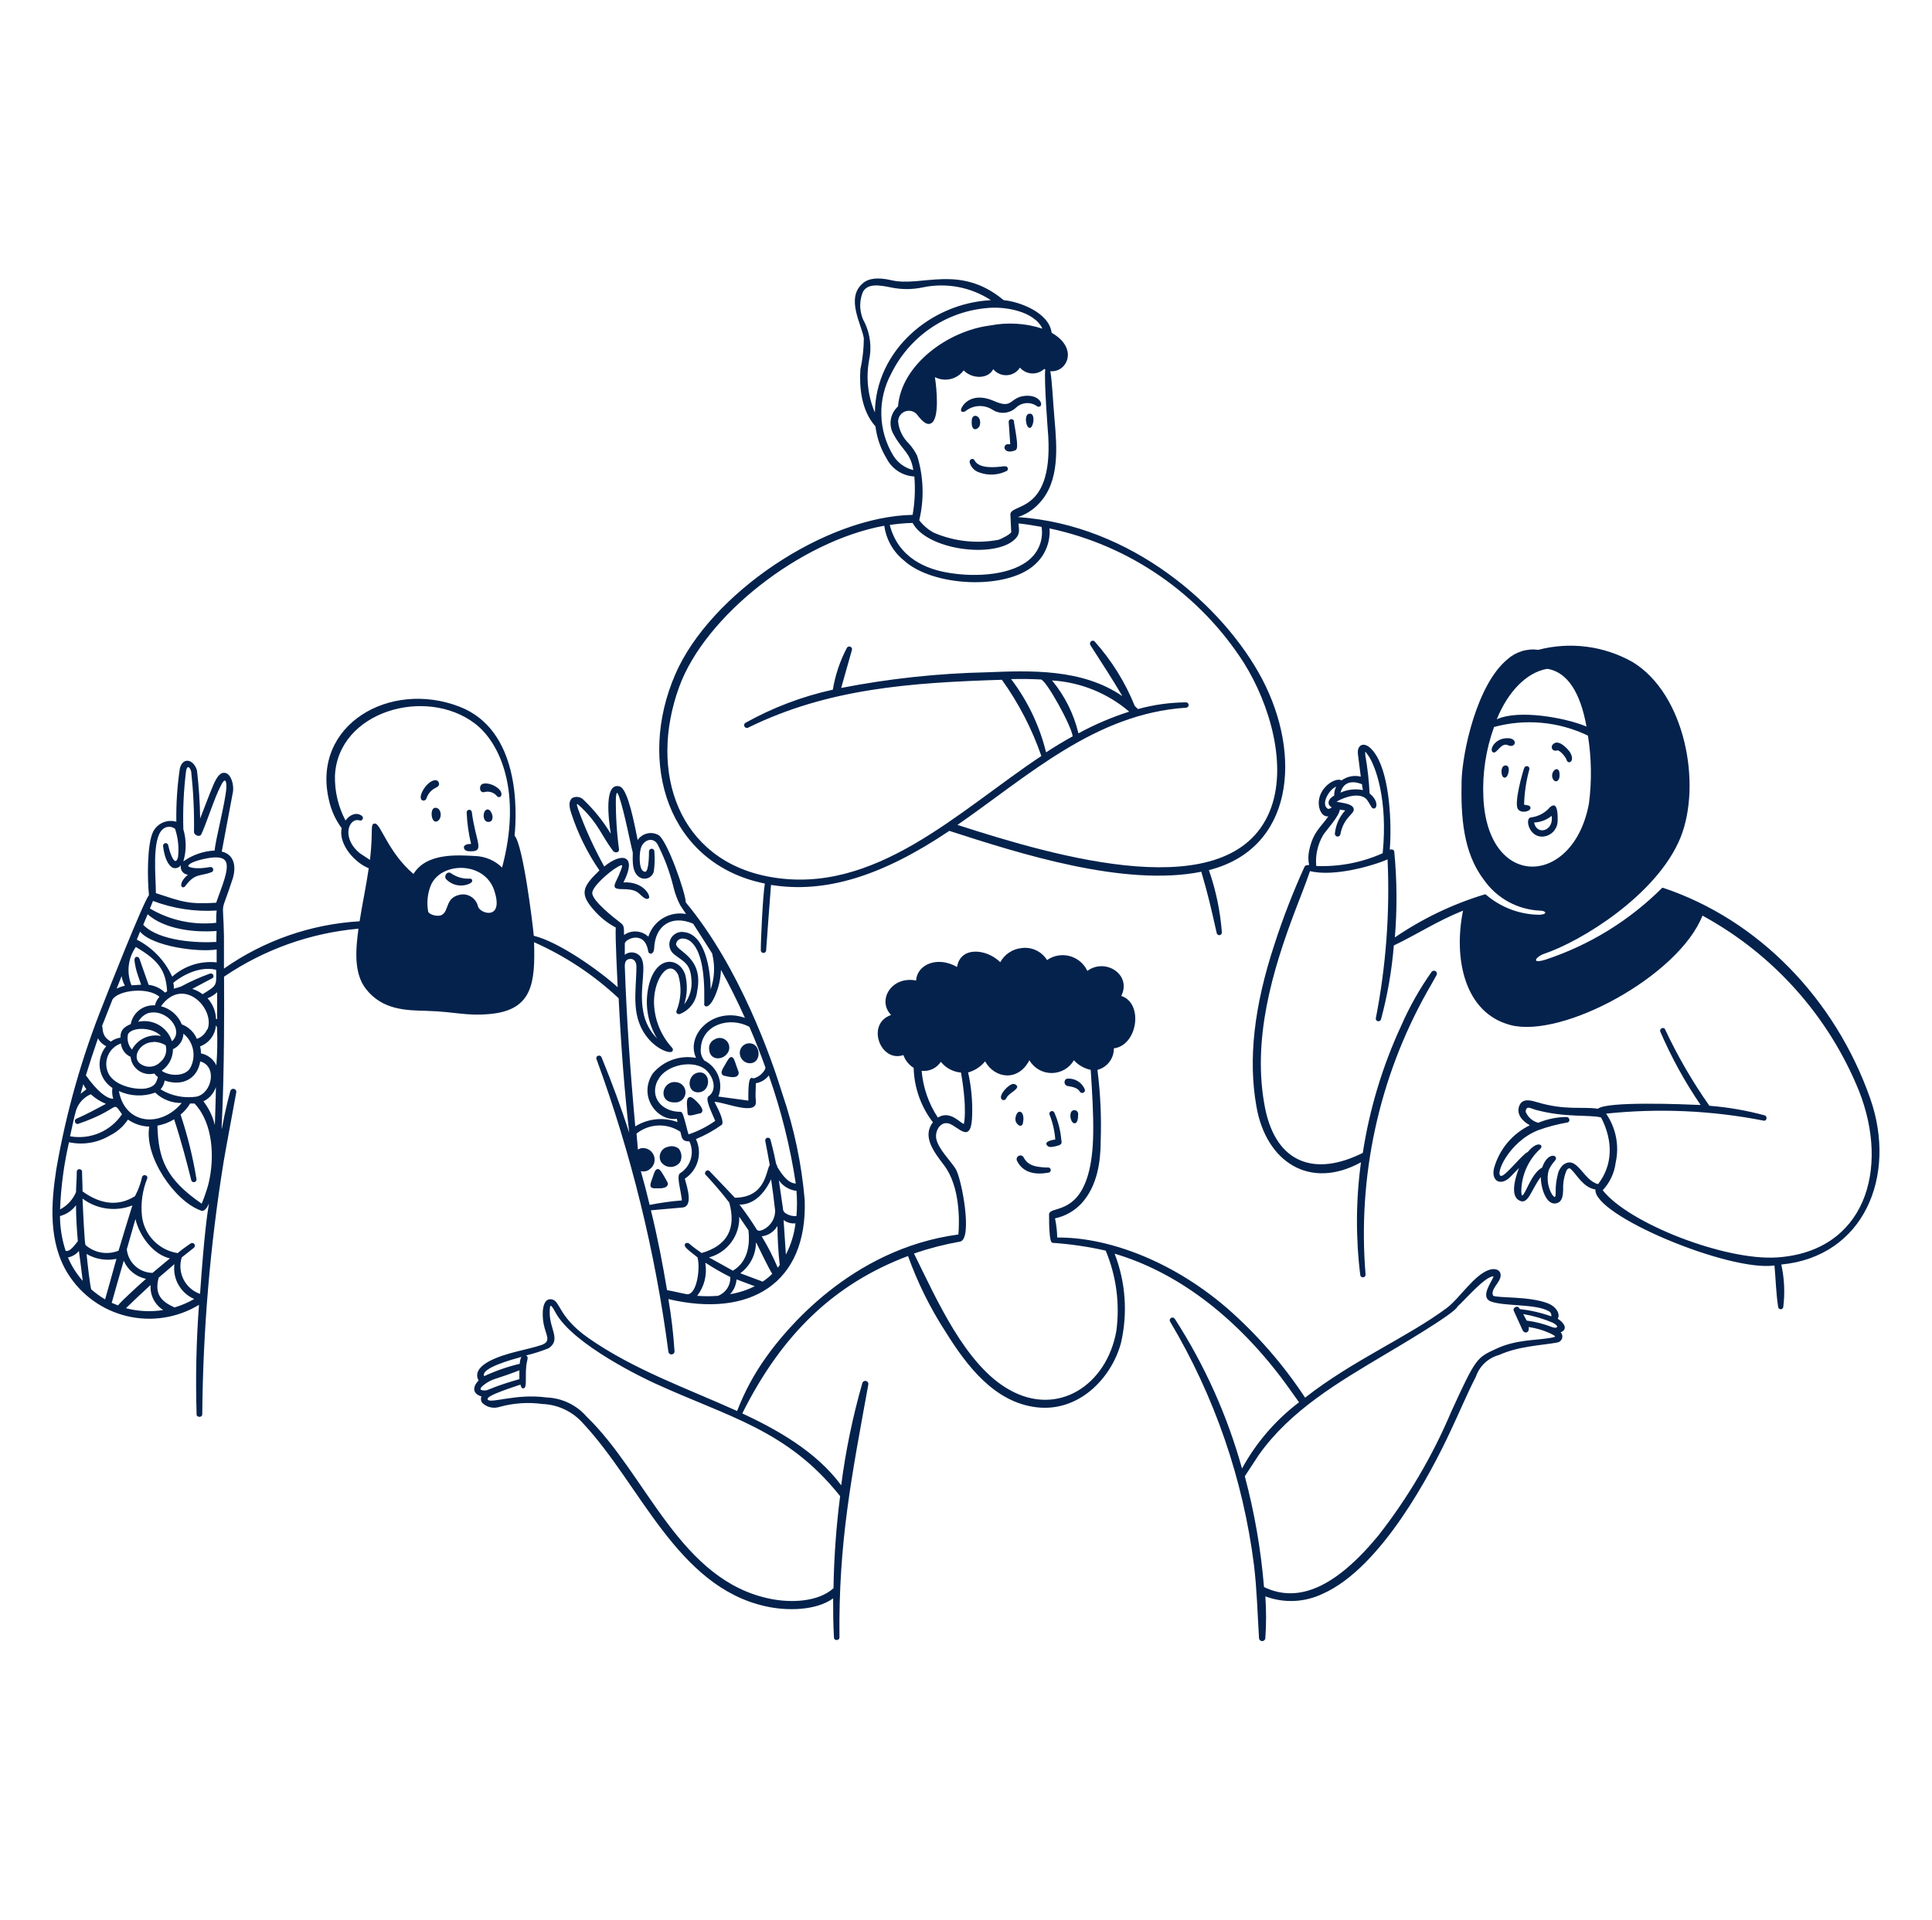 <?xml version="1.0" encoding="UTF-8"?> <svg xmlns="http://www.w3.org/2000/svg" width="163" height="162" viewBox="0 0 163 162" fill="none"><path d="M84.853 39.35H84.651C84.092 39.423 82.61 39.609 82.221 38.848C82.108 38.605 81.759 38.758 81.808 39.01C81.858 39.21 81.959 39.394 82.101 39.545C82.243 39.695 82.421 39.806 82.618 39.868C82.996 40.008 83.4 40.068 83.803 40.044C84.206 40.021 84.599 39.914 84.959 39.73C84.99 39.703 85.013 39.668 85.025 39.629C85.037 39.589 85.037 39.547 85.026 39.507C85.015 39.467 84.993 39.431 84.963 39.403C84.932 39.376 84.894 39.357 84.853 39.35Z" fill="#04224C"></path><path d="M64.53 74.561C64.352 75.597 64.174 79.574 64.19 80.231C64.2 80.282 64.228 80.329 64.269 80.363C64.309 80.396 64.36 80.415 64.413 80.415C64.466 80.415 64.517 80.396 64.558 80.363C64.598 80.329 64.626 80.282 64.636 80.231C64.636 80.231 64.984 75.371 65.049 74.674C69.585 75.411 74.372 73.961 80.091 70.114C85.987 72.017 94.841 74.868 101.353 73.564C101.944 75.573 102.163 76.577 102.649 78.724C102.653 78.753 102.662 78.78 102.677 78.805C102.691 78.831 102.71 78.853 102.733 78.87C102.756 78.888 102.782 78.901 102.81 78.909C102.838 78.916 102.867 78.918 102.896 78.914C102.925 78.911 102.953 78.901 102.978 78.887C103.003 78.872 103.025 78.853 103.042 78.83C103.06 78.807 103.073 78.781 103.081 78.753C103.088 78.725 103.09 78.696 103.086 78.667C102.95 76.88 102.583 75.119 101.993 73.427C109.137 71.612 109.858 63.755 106.497 57.324C103.257 51.168 95.456 44.275 85.866 43.635C86.545 43.42 87.156 43.032 87.64 42.509C89.43 40.662 89.171 37.73 88.968 35.373C88.838 33.898 88.766 32.133 88.612 31.323C90.013 31.46 91.042 29.395 88.725 28.083C88.514 26.366 85.995 25.45 84.675 25.329C80.973 22.235 77.742 24.259 75.19 23.644C74.056 23.385 73.254 23.474 72.76 23.936C71.334 25.191 72.719 27.427 72.882 28.561C72.874 29.44 72.776 30.317 72.59 31.177C72.493 32.627 72.647 34.627 73.862 35.98C73.979 36.945 74.302 37.873 74.809 38.702C75.032 39.136 75.365 39.503 75.774 39.767C76.183 40.032 76.655 40.184 77.142 40.208C77.233 41.29 77.184 42.379 76.996 43.448C69.625 43.586 59.93 50.099 56.981 56.886C53.725 64.363 56.325 72.9 64.53 74.561ZM75.19 31.533C75.941 30.001 77.072 28.688 78.477 27.719C79.881 26.75 81.51 26.159 83.209 26.001C84.772 25.823 87.259 26.26 87.948 27.734C86.522 27.272 85.003 27.18 83.533 27.467C79.993 27.913 76.049 30.756 75.765 34.295C75.429 34.594 75.211 35.004 75.151 35.449C75.09 35.895 75.19 36.347 75.433 36.725C76.089 37.957 76.834 38.208 77.053 39.666C76.353 39.499 75.748 39.062 75.368 38.451C74.736 37.414 74.387 36.23 74.356 35.016C74.325 33.802 74.612 32.601 75.19 31.533ZM88.442 36.847C88.814 43.602 85.048 42.371 85.25 43.513L85.315 44.89C85.315 45.044 84.546 45.457 84.23 45.554C82.39 45.9 80.489 45.688 78.77 44.947C78.297 44.687 77.883 44.331 77.555 43.902C77.987 42.102 77.925 40.219 77.377 38.451C77.192 38.085 76.961 37.745 76.689 37.438C76.172 36.949 75.847 36.291 75.773 35.583C75.77 35.385 75.832 35.191 75.95 35.032C76.067 34.872 76.234 34.755 76.424 34.699C76.614 34.643 76.817 34.651 77.003 34.721C77.188 34.792 77.345 34.921 77.45 35.089C77.895 35.656 78.26 35.899 78.552 35.721C79.281 35.365 79.029 32.773 78.876 31.825C79.282 32.032 79.749 32.089 80.194 31.985C80.639 31.881 81.032 31.624 81.305 31.258C82.002 31.979 83.355 32.019 83.8 31.153C83.94 31.323 84.117 31.458 84.319 31.547C84.52 31.635 84.74 31.675 84.959 31.662C85.179 31.649 85.392 31.585 85.582 31.474C85.772 31.363 85.933 31.208 86.052 31.023C86.278 31.283 86.59 31.452 86.931 31.5C87.272 31.548 87.619 31.47 87.907 31.282C88.166 31.112 88.037 31.112 88.191 31.177C88.061 31.914 88.425 36.669 88.442 36.847ZM85.477 45.635C86.076 45.157 85.987 44.825 85.931 44.169C86.546 44.234 87.202 44.339 87.875 44.461C87.952 44.941 87.911 45.433 87.754 45.893C87.597 46.354 87.33 46.769 86.975 47.102C85.485 48.543 82.359 48.721 80.115 48.349C78.203 48.057 75.789 47.11 75.069 44.299C75.707 44.201 76.351 44.144 76.996 44.129C78.187 46.373 83.622 47.11 85.477 45.635ZM87.259 47.685C87.701 47.306 88.049 46.829 88.272 46.291C88.496 45.754 88.59 45.171 88.547 44.59C91.894 45.301 95.067 46.669 97.882 48.616C100.696 50.563 103.096 53.049 104.941 55.931C107.153 59.454 108.684 64.711 107.112 68.494C103.734 76.594 89.162 72.317 80.779 69.611C86.749 65.48 92.386 60.224 100.057 59.721C100.117 59.721 100.175 59.697 100.217 59.655C100.26 59.612 100.284 59.555 100.284 59.495C100.284 59.434 100.26 59.377 100.217 59.334C100.175 59.292 100.117 59.268 100.057 59.268C98.688 59.281 97.327 59.471 96.007 59.835L95.74 59.575C94.934 57.579 93.789 55.737 92.354 54.132C92.143 53.93 91.852 54.221 91.998 54.448C92.986 55.995 93.844 57.291 94.695 58.749C91.301 56.4 86.862 56.587 83.274 56.732C79.142 56.821 75.026 57.263 70.97 58.053C71.237 57.121 71.885 54.813 71.885 54.813C71.891 54.761 71.878 54.708 71.85 54.664C71.822 54.619 71.78 54.586 71.731 54.568C71.681 54.55 71.627 54.549 71.578 54.566C71.528 54.582 71.485 54.615 71.456 54.659C70.872 55.767 70.47 56.962 70.265 58.199C67.676 58.769 65.184 59.716 62.87 61.009C62.826 61.044 62.796 61.093 62.785 61.148C62.774 61.203 62.783 61.26 62.81 61.309C62.837 61.358 62.881 61.395 62.934 61.414C62.986 61.434 63.044 61.434 63.097 61.414C69.828 58.101 76.786 57.607 84.529 57.364C85.942 59.337 87.063 61.503 87.858 63.796C80.884 68.421 73.797 75.614 64.935 73.993C57.273 72.6 54.665 65.197 57.305 57.956C59.484 51.962 67.544 45.644 74.607 44.364C74.76 45.501 75.339 46.537 76.227 47.264C78.697 49.548 84.91 49.791 87.259 47.685ZM87.826 57.34C88.28 57.405 90.426 61.301 90.499 62.135C89.754 62.548 89.001 63.002 88.255 63.488C87.706 61.248 86.703 59.144 85.307 57.307C86.23 57.283 87.048 57.299 87.826 57.34ZM95.27 60.053C93.787 60.527 92.352 61.14 90.985 61.884C90.596 60.245 89.833 58.718 88.757 57.421C91.157 57.567 93.443 58.491 95.27 60.053ZM72.784 24.673C73.181 23.863 74.25 24.073 75.15 24.251C76.041 24.442 76.963 24.442 77.855 24.251C78.836 24.045 79.848 24.034 80.834 24.219C81.819 24.403 82.758 24.781 83.598 25.329C78.495 25.596 73.878 29.597 73.813 34.806C73.223 33.425 73.051 31.901 73.319 30.424C73.552 29.367 73.433 28.263 72.979 27.281C72.751 26.889 72.616 26.451 72.582 25.999C72.548 25.547 72.618 25.094 72.784 24.673Z" fill="#04224C"></path><path d="M82.253 36.223C82.439 36.223 82.626 36.045 82.666 35.883C82.861 35.073 82.034 34.798 81.986 35.454C81.978 35.64 81.937 36.175 82.253 36.223ZM86.49 33.404C85.153 33.526 85.485 34.555 83.889 33.85C82.294 33.145 81.459 33.85 81.184 34.32C81.062 34.506 81.046 34.652 81.127 34.725C81.208 34.798 81.33 34.725 81.419 34.725C81.737 34.456 82.133 34.297 82.548 34.269C82.963 34.241 83.376 34.347 83.727 34.571C84.029 34.769 84.388 34.86 84.748 34.831C85.107 34.801 85.446 34.653 85.712 34.409C85.947 34.179 86.257 34.041 86.585 34.019C86.913 33.997 87.238 34.092 87.502 34.287C87.648 34.376 87.729 34.287 87.769 34.287C88.028 34.02 87.567 33.307 86.49 33.404ZM85.55 35.64C85.556 35.607 85.555 35.573 85.547 35.541C85.539 35.509 85.523 35.479 85.502 35.453C85.481 35.427 85.454 35.406 85.424 35.392C85.394 35.378 85.361 35.371 85.327 35.371C85.294 35.371 85.261 35.378 85.231 35.392C85.2 35.406 85.174 35.427 85.152 35.453C85.131 35.479 85.116 35.509 85.108 35.541C85.099 35.573 85.098 35.607 85.104 35.64L85.234 37.487H85.088C85.029 37.474 84.968 37.481 84.913 37.505C84.858 37.53 84.812 37.572 84.783 37.624C84.753 37.676 84.74 37.737 84.747 37.797C84.754 37.856 84.78 37.912 84.821 37.957C85.007 38.175 85.38 38.111 85.631 38.013C85.882 37.916 85.898 37.6 85.55 35.64ZM86.862 34.911C86.384 34.911 86.53 36.061 86.862 36.11C87.194 36.158 87.397 34.83 86.862 34.911ZM127.062 64.597C126.576 64.525 126.593 65.513 126.884 65.61C127.038 65.667 127.143 65.529 127.208 65.383C127.273 65.237 127.427 64.646 127.062 64.597ZM127.305 62.297C126.131 62.216 125.613 63.285 125.953 63.48C126.293 63.674 126.617 62.605 127.233 62.888C127.848 63.172 128.091 62.37 127.305 62.297ZM130.1 70.6C130.431 70.593 130.748 70.465 130.99 70.239C131.232 70.013 131.382 69.706 131.412 69.376C131.412 69.19 131.485 68.121 131.137 67.967C131.056 67.967 130.926 67.967 130.772 68.113C130.362 68.597 129.783 68.907 129.152 68.98C128.642 69.044 128.974 70.6 130.1 70.6ZM130.91 68.818C131.129 70.138 129.654 70.535 129.428 69.409C129.969 69.387 130.489 69.191 130.91 68.85V68.818Z" fill="#04224C"></path><path d="M157.794 92.713C154.821 84.24 148.301 77.598 140.347 74.933C140.328 74.922 140.307 74.915 140.286 74.915C140.264 74.915 140.243 74.922 140.225 74.933C137.449 77.702 134.061 79.78 130.335 81C129.055 81.373 129.679 80.684 130.262 80.49C133.34 79.477 139.82 75.525 141.788 70.665C143.578 66.185 142.193 58.579 137.738 55.866C135.322 54.501 132.468 54.132 129.784 54.837C129.315 54.773 128.838 54.812 128.386 54.952C127.934 55.092 127.518 55.329 127.168 55.647C124.6 57.769 123.377 63.472 123.312 65.91C123.247 68.866 123.426 71.92 125.183 74.228C125.719 75.001 126.427 75.639 127.25 76.093C128.073 76.547 128.991 76.804 129.93 76.845C130.424 76.845 130.602 77.144 129.93 77.193C128.249 77.192 126.624 76.585 125.353 75.484C125.335 75.474 125.314 75.469 125.293 75.469C125.272 75.469 125.251 75.474 125.232 75.484C122.546 76.3 120.001 77.521 117.683 79.105C117.881 76.702 117.865 74.287 117.634 71.888C117.634 71.726 117.464 71.636 117.253 71.701C117.424 69.458 117.253 65.642 116.128 63.771C115.261 62.354 114.459 62.775 114.564 63.626L114.807 65.537C114.53 65.469 114.242 65.463 113.963 65.517C113.683 65.572 113.418 65.686 113.187 65.853C112.685 65.561 111.259 66.436 111.259 67.765C111.259 68.332 111.543 68.947 112.069 68.891C111.454 69.798 110.79 70.162 110.449 71.782C110.364 72.183 110.364 72.597 110.449 72.997C110.279 72.997 110.134 72.997 110.053 73.159C109.087 75.286 108.243 77.465 107.525 79.688C105.792 84.937 105.298 89.408 106.003 93.369C106.813 98.051 110.498 100.456 114.823 98.083C114.392 101.248 114.372 104.455 114.767 107.625C114.781 107.677 114.814 107.723 114.86 107.753C114.905 107.784 114.96 107.797 115.014 107.79C115.068 107.783 115.118 107.757 115.155 107.716C115.191 107.675 115.211 107.623 115.212 107.568C114.523 99.269 116.332 90.953 120.404 83.689C120.664 83.228 120.947 82.758 121.214 82.256C121.236 82.201 121.238 82.14 121.219 82.084C121.201 82.028 121.163 81.98 121.112 81.949C121.062 81.918 121.003 81.906 120.944 81.915C120.886 81.923 120.832 81.952 120.793 81.996C119.782 83.425 118.919 84.953 118.217 86.557C116.639 89.964 115.548 93.577 114.977 97.289C110.927 99.314 107.687 98.172 106.74 93.547C105.589 87.78 107.363 81.883 109.259 76.877C109.672 75.776 110.134 74.658 110.522 73.508C112.523 74.018 115.86 73.054 117.067 72.519C117.271 77.022 116.937 81.534 116.071 85.957C116.072 86.01 116.09 86.06 116.124 86.1C116.158 86.141 116.205 86.168 116.256 86.177C116.308 86.187 116.361 86.178 116.407 86.153C116.453 86.127 116.489 86.087 116.508 86.038C117.062 83.992 117.425 81.898 117.594 79.785C119.667 78.789 121.222 77.736 123.434 76.845C122.624 80.822 123.515 85.471 127.435 86.5C131.85 87.65 141.634 82.345 143.635 77.266C149.606 80.517 154.269 85.734 156.83 92.032C159.471 98.699 157.324 105.616 149.929 106.11C145.539 106.402 137.406 103.235 135.219 100.44C135.82 99.797 136.203 98.981 136.313 98.107C136.469 97.4 136.478 96.668 136.339 95.957C136.199 95.246 135.915 94.572 135.503 93.976C139.941 93.508 144.424 93.708 148.803 94.568C149.07 94.616 149.135 94.203 148.884 94.122C147.358 93.707 145.795 93.435 144.218 93.312C142.789 91.278 141.539 89.124 140.484 86.873C140.379 86.613 139.974 86.8 140.079 87.059C141.011 89.227 142.15 91.299 143.481 93.247C142.064 93.183 135.576 92.915 134.814 93.563C133.478 93.361 132.076 93.733 129.63 92.996C129.152 92.859 128.431 92.64 128.172 93.336C127.913 94.033 128.456 94.624 129.071 94.956C128.34 95.311 127.692 95.817 127.171 96.441C126.65 97.066 126.268 97.794 126.05 98.577C125.791 99.638 126.585 100.148 127.427 99.314L128.156 98.561C127.84 99.371 127.419 100.829 128.116 101.266C128.926 101.785 129.136 100.456 129.995 99.322C129.995 100.27 130.473 101.817 131.372 101.525C131.842 101.372 131.866 100.813 131.882 100.375C131.858 99.82 131.958 99.267 132.174 98.755C132.319 98.545 132.433 98.528 132.627 98.755C133.032 99.144 133.607 100.229 134.604 100.375C134.401 102.546 145.863 107.333 149.71 106.79C149.815 107.933 149.84 109.123 150.018 110.265C150.018 110.323 150.041 110.379 150.082 110.42C150.123 110.461 150.179 110.484 150.237 110.484C150.295 110.484 150.35 110.461 150.391 110.42C150.432 110.379 150.455 110.323 150.455 110.265C150.601 109.079 150.543 107.877 150.285 106.709C157.259 106.037 160.07 99.241 157.794 92.713ZM134.061 67.781C132.789 74.812 125.515 75.168 125.151 67.311C125.055 65.284 125.36 63.258 126.05 61.349C128.692 60.628 131.506 60.887 133.972 62.078C134.273 63.965 134.303 65.886 134.061 67.781ZM126.277 60.702C127.241 58.336 128.796 56.765 130.481 56.449H130.61C132.23 56.757 133.324 58.393 133.85 61.309C132.012 60.548 128.099 59.851 126.277 60.702ZM112.564 67.133C111.94 67.489 111.988 67.943 112.361 68.129C112.191 68.267 112.078 68.291 111.98 68.218C111.438 67.797 112.159 66.598 112.734 66.38C112.613 66.612 112.554 66.871 112.564 67.133ZM113.09 66.89C113.349 65.999 114.03 65.837 114.913 66.177C114.913 66.355 114.961 66.517 114.994 66.671C114.352 66.543 113.686 66.619 113.09 66.89ZM111.632 70.47C111.859 70.097 112.969 68.915 113.041 68.324L113.495 68.388C112.996 68.931 112.689 69.623 112.62 70.357C112.619 70.414 112.639 70.47 112.677 70.513C112.714 70.557 112.766 70.585 112.822 70.593C112.879 70.601 112.937 70.588 112.985 70.556C113.032 70.525 113.067 70.477 113.082 70.421C113.365 68.899 114.321 68.696 114.208 68.243C114.094 67.789 113.155 67.757 112.758 67.651C113.495 67.214 114.775 66.841 115.318 67.473C115.456 67.671 115.583 67.877 115.698 68.089C115.72 68.135 115.756 68.174 115.801 68.198C115.846 68.223 115.898 68.233 115.949 68.226C116.225 68.17 116.241 67.497 115.552 66.963C115.498 65.876 115.376 64.794 115.188 63.723C115.188 63.472 115.115 63.269 115.415 63.723C116.014 64.533 117.116 67.424 116.654 72.001C114.894 72.79 112.975 73.158 111.049 73.078C110.965 72.169 111.169 71.257 111.632 70.47ZM131.882 98.302C131.631 98.535 131.466 98.846 131.412 99.185C131.298 99.634 131.243 100.097 131.25 100.562C131.25 101.112 131.185 101.104 130.951 100.805C130.766 100.496 130.646 100.153 130.597 99.797C130.549 99.44 130.572 99.078 130.667 98.731C130.805 98.434 130.988 98.161 131.21 97.921C131.542 97.492 130.594 97.111 130.108 98.528C129.395 98.909 128.974 100.003 128.666 100.57C128.448 100.967 128.375 101.007 128.35 100.57C128.351 99.896 128.491 99.231 128.76 98.613C129.029 97.996 129.421 97.441 129.914 96.981C130.319 96.649 129.744 96.171 128.893 97.216C128.472 97.362 127.046 99.217 126.666 99.233C126.05 99.233 127.273 96.333 129.808 95.361C130.599 95.079 131.412 94.865 132.238 94.722C132.514 94.665 132.433 94.26 132.166 94.26C131.348 94.265 130.539 94.43 129.784 94.746C129.567 94.691 129.365 94.59 129.19 94.45C129.016 94.31 128.873 94.135 128.772 93.936C128.731 93.872 128.714 93.796 128.723 93.721C128.732 93.646 128.766 93.576 128.82 93.523C128.942 93.385 129.322 93.588 129.525 93.644C132.052 94.341 134.118 94.041 135.082 94.3C136.135 96.333 136.045 98.35 134.83 99.922C133.567 99.63 133.057 97.411 131.882 98.302Z" fill="#04224C"></path><path d="M128.885 64.662C128.83 64.644 128.77 64.647 128.717 64.671C128.665 64.695 128.623 64.738 128.601 64.792C128.448 65.189 127.743 67.708 128.051 68.251C128.302 68.672 129.079 68.494 129.128 68.202C129.132 68.151 129.117 68.101 129.088 68.059C129.058 68.018 129.015 67.988 128.966 67.975L128.585 67.902C128.612 66.903 128.759 65.91 129.023 64.946C129.033 64.918 129.037 64.889 129.036 64.859C129.034 64.83 129.027 64.801 129.014 64.775C129.001 64.748 128.983 64.725 128.961 64.705C128.939 64.686 128.913 64.671 128.885 64.662ZM131.364 63.326C131.566 63.253 132.117 63.885 132.174 64.136C132.311 64.557 132.911 64.249 132.473 63.504C132.336 63.277 131.663 62.5 131.194 62.694C130.724 62.888 130.91 63.472 131.364 63.326ZM131.347 65.918C131.55 65.845 131.631 65.513 131.55 65.108C131.493 64.881 131.258 64.824 131.08 65.059C130.772 65.48 131.064 66.023 131.347 65.918ZM86.028 94.997C86.058 95.003 86.09 95.002 86.12 94.995C86.15 94.989 86.178 94.976 86.204 94.957C86.229 94.939 86.25 94.916 86.265 94.889C86.281 94.863 86.291 94.833 86.295 94.802C86.538 93.757 85.834 93.458 85.68 94.3C85.65 94.439 85.668 94.583 85.732 94.71C85.795 94.836 85.899 94.937 86.028 94.997ZM84.594 92.818C84.853 92.923 84.934 92.575 85.015 92.494C85.42 92.089 85.825 91.943 85.825 91.684C85.804 91.637 85.773 91.596 85.735 91.562C85.697 91.528 85.651 91.502 85.602 91.487C85.553 91.472 85.502 91.467 85.451 91.473C85.4 91.479 85.351 91.496 85.307 91.522C84.797 91.773 84.149 92.64 84.594 92.818Z" fill="#04224C"></path><path d="M131.42 111.278C131.631 110.986 131.42 110.33 130.61 109.99C129.031 109.366 126.358 109.553 125.977 109.342C125.758 108.921 126.277 108.451 126.487 108.038C126.836 107.374 126.39 106.944 125.677 107.147C124.381 107.544 123.142 109.577 122.049 110.387C118.655 112.898 114.167 114.769 110.109 117.944C108.267 115.143 106.055 112.604 103.532 110.395C98.623 106.167 93.124 104.377 89.195 104.433C89.186 103.889 89.123 103.346 89.009 102.813C89.866 102.633 90.647 102.191 91.244 101.55C92.605 100.067 92.864 97.945 92.864 96.269C92.934 94.269 92.842 92.267 92.589 90.283C92.99 90.179 93.344 89.944 93.595 89.615C93.847 89.286 93.98 88.882 93.974 88.468C96.007 88.201 96.477 84.629 94.598 84.046C95.505 82.248 93.261 80.806 91.738 81.932C91.597 81.627 91.39 81.358 91.133 81.142C90.876 80.926 90.575 80.769 90.251 80.681C89.926 80.594 89.587 80.579 89.256 80.637C88.926 80.695 88.612 80.824 88.336 81.016C88.115 80.658 87.794 80.372 87.413 80.192C87.032 80.012 86.607 79.947 86.19 80.004C85.816 80.041 85.457 80.169 85.143 80.376C84.83 80.584 84.572 80.865 84.392 81.195C83.177 80.012 81.006 79.874 80.747 81.6C79.054 80.636 77.369 81.413 77.288 82.742C75.19 82.337 73.983 84.434 75.182 85.65C73.044 86.379 74.259 89.7 76.219 89.035C76.376 89.483 76.682 89.863 77.085 90.113C77.126 91.776 77.693 93.384 78.706 94.705C77.782 95.904 78.787 97.2 79.645 98.326C81.046 100.165 80.941 103.186 80.86 104.174C71.731 105.389 66.167 112.371 64.66 114.494C63.643 115.906 62.812 117.444 62.19 119.07C57.945 117.15 53.458 115.587 49.602 112.882C47.043 111.075 47.302 109.747 46.516 109.642C45.73 109.536 45.706 110.905 45.868 111.731C46.054 112.695 46.573 113.206 45.641 113.513C44.418 113.918 42.709 114.137 41.34 114.834C40.757 115.142 40.32 115.506 40.263 115.96C40.24 116.147 40.283 116.336 40.384 116.494C39.825 117.053 39.882 117.628 40.619 117.839C40.582 117.925 40.568 118.02 40.578 118.114C40.588 118.207 40.622 118.297 40.676 118.373C40.866 118.562 41.104 118.694 41.364 118.755C41.624 118.817 41.896 118.805 42.15 118.722C43.331 118.395 44.565 118.312 45.779 118.479C46.426 118.506 47.061 118.663 47.645 118.941C48.23 119.22 48.752 119.613 49.181 120.099C54.041 125.283 57.095 133.869 64.571 135.545C66.426 135.967 68.864 135.91 70.29 134.881C70.29 135.902 70.29 136.987 70.362 138.186C70.362 138.486 70.824 138.445 70.824 138.186C70.735 130.143 71.845 124.627 73.254 116.859C73.263 116.826 73.266 116.791 73.261 116.757C73.257 116.724 73.246 116.691 73.229 116.661C73.212 116.631 73.19 116.605 73.163 116.584C73.136 116.563 73.105 116.548 73.072 116.539C73.039 116.53 73.004 116.527 72.971 116.532C72.937 116.536 72.904 116.547 72.874 116.564C72.844 116.581 72.818 116.603 72.797 116.63C72.776 116.657 72.761 116.688 72.752 116.721C71.943 119.545 71.347 122.426 70.97 125.339C68.84 122.44 65.421 120.577 62.627 119.273C65.98 112.55 70.427 108.321 76.608 105.989C77.413 108.23 78.473 110.371 79.767 112.371C81.581 115.287 83.906 118.325 87.437 118.754C90.969 119.183 93.731 116.373 94.565 113.368C95.159 110.848 94.975 108.208 94.039 105.794C99.174 107.309 104.01 110.897 108.044 116.186C108.578 116.883 109.089 117.636 109.599 118.333C107.619 119.836 105.979 121.741 104.787 123.922C103.546 119.451 101.634 115.193 99.118 111.294C99.086 111.241 99.035 111.203 98.976 111.188C98.917 111.173 98.854 111.182 98.802 111.213C98.749 111.244 98.711 111.295 98.696 111.354C98.68 111.413 98.689 111.476 98.721 111.529C102.472 117.823 104.883 124.825 105.8 132.095C106.043 134.12 106.092 136.145 106.221 138.218C106.221 138.289 106.249 138.357 106.299 138.407C106.35 138.458 106.418 138.486 106.488 138.486C106.559 138.486 106.627 138.458 106.677 138.407C106.728 138.357 106.756 138.289 106.756 138.218C106.837 137.051 106.837 135.879 106.756 134.711C107.539 135.005 108.374 135.136 109.209 135.097C110.044 135.058 110.863 134.849 111.616 134.484C116.573 132.273 120.769 124.205 122.34 120.844C123.11 119.224 123.725 117.725 124.519 116.17C124.671 115.728 124.929 115.329 125.27 115.01C125.612 114.691 126.027 114.461 126.479 114.34C128.164 113.578 130.132 113.53 131.396 113.287C131.487 113.27 131.572 113.229 131.642 113.168C131.712 113.107 131.764 113.028 131.792 112.94C131.82 112.852 131.824 112.758 131.803 112.667C131.782 112.577 131.736 112.494 131.671 112.428C132.271 112.193 132.036 111.675 131.42 111.278ZM116.84 114.307C117.351 113.999 122.818 110.808 122.964 110.257C123.717 109.577 125.264 107.73 126.009 107.698C125.945 108.062 124.778 109.463 125.807 109.836C126.965 110.249 129.582 110.014 130.667 110.646C130.746 110.685 130.809 110.75 130.847 110.829C130.885 110.908 130.896 110.998 130.878 111.083C130.021 110.777 129.132 110.571 128.229 110.468L128.148 110.354C127.97 110.128 127.589 110.403 127.719 110.622L128.456 112.242C128.61 112.582 129.071 112.493 128.966 111.983C129.57 112.067 130.159 112.236 130.716 112.485C131.412 112.817 131.291 112.817 130.716 112.914C129.509 113.117 127.897 113.044 126.244 113.813C124.592 114.583 124.543 114.534 122.454 119.094C120.869 122.855 118.791 126.388 116.273 129.6C112.709 133.917 109.558 135.335 106.642 133.925C106.383 130.768 105.84 127.639 105.022 124.578L106.205 122.772C108.87 119.013 112.92 116.64 116.84 114.307ZM130.975 111.999C130.277 111.725 129.548 111.537 128.804 111.44L128.512 110.889C129.375 111.036 130.218 111.283 131.023 111.626C131.671 111.991 131.283 112.12 130.975 111.999ZM80.998 104.774C82.091 104.571 81.135 99.444 80.625 98.634C80.196 97.953 79.216 97.014 79.005 96.155C78.827 95.459 79.362 94.535 80.131 94.835C80.901 95.135 81.962 96.593 82.018 94.122C82.059 92.906 81.945 91.689 81.678 90.501C82.241 90.343 82.742 90.015 83.112 89.562C83.922 91.02 85.89 91.303 86.846 89.473C87.038 89.8 87.313 90.072 87.642 90.261C87.972 90.449 88.345 90.549 88.725 90.549C89.105 90.549 89.478 90.449 89.808 90.261C90.138 90.072 90.412 89.8 90.604 89.473C90.98 89.885 91.476 90.169 92.022 90.283C92.135 92.057 92.257 93.847 92.233 95.637C92.151 101.477 89.883 101.809 88.928 102.117C88.668 102.206 88.507 102.295 88.507 102.497C88.507 104.838 88.701 104.863 88.814 104.879C90.319 104.983 91.814 105.202 93.285 105.535C94.182 107.675 94.492 110.015 94.185 112.315C93.375 116.883 89.252 119.605 85.145 117.272C81.427 115.19 79.005 109.601 77.11 105.778C78.378 105.344 79.678 105.008 80.998 104.774ZM81.079 90.51C81.638 93.749 81.314 94.932 81.314 94.835C81.063 94.835 80.18 93.644 79.127 94.308C78.347 93.129 77.877 91.772 77.758 90.364C78.072 90.399 78.389 90.346 78.675 90.212C78.961 90.078 79.204 89.867 79.378 89.602C79.584 89.862 79.842 90.076 80.134 90.232C80.427 90.388 80.748 90.482 81.079 90.51ZM43.819 115.619V116.381C41.826 116.948 41.308 117.256 41.016 117.329C40.935 117.329 40.077 117.418 40.887 116.818C41.117 116.647 41.371 116.508 41.64 116.405C42.409 116.154 43.13 115.911 43.794 115.644L43.819 115.619ZM43.997 114.485C43.904 114.672 43.854 114.877 43.851 115.085C42.817 115.331 41.81 115.681 40.846 116.13C40.53 115.441 43.227 114.72 43.973 114.51L43.997 114.485ZM41.154 118.074C40.935 117.782 43.511 116.988 43.908 116.843C43.965 117.053 44.021 117.175 44.159 117.158C44.54 117.158 44.224 115.854 44.475 114.842C44.515 114.664 44.572 114.461 44.378 114.38C45.029 114.227 45.668 114.023 46.289 113.773C47.342 113.06 46.378 112.153 46.378 110.808C46.378 109.998 46.451 109.998 46.856 110.735C48.306 113.473 54.519 116.405 55.215 116.721C61.461 119.588 66.418 120.641 70.881 126.255C70.549 128.832 70.362 131.425 70.322 134.023C69.026 135.189 66.766 135.262 65.089 134.938C57.346 133.448 54.608 124.489 49.497 119.548C49.076 119.062 48.559 118.668 47.98 118.389C47.4 118.11 46.77 117.953 46.127 117.928C43.487 117.572 41.413 118.479 41.13 118.098L41.154 118.074Z" fill="#04224C"></path><path d="M88.579 96.787H88.733C88.94 96.764 89.144 96.717 89.341 96.649C89.649 96.52 89.559 96.374 89.535 96.123C89.463 95.357 89.269 94.608 88.96 93.903C88.941 93.849 88.9 93.804 88.848 93.779C88.796 93.754 88.735 93.75 88.681 93.77C88.626 93.789 88.581 93.829 88.556 93.882C88.531 93.934 88.528 93.994 88.547 94.049C88.813 94.723 88.977 95.433 89.033 96.155C88.442 96.252 88.32 96.374 88.28 96.479C88.239 96.584 88.417 96.787 88.579 96.787ZM90.102 91.651C90.442 91.708 90.912 91.781 91.099 92.113C91.125 92.161 91.168 92.197 91.219 92.217C91.269 92.236 91.326 92.238 91.377 92.22C91.429 92.203 91.473 92.168 91.502 92.122C91.531 92.076 91.543 92.021 91.536 91.967C91.419 91.658 91.201 91.397 90.917 91.228C90.633 91.058 90.3 90.991 89.973 91.036C89.913 91.071 89.866 91.124 89.838 91.188C89.81 91.251 89.802 91.322 89.817 91.39C89.831 91.458 89.866 91.52 89.917 91.567C89.969 91.614 90.033 91.643 90.102 91.651ZM90.329 93.96C90.232 94.333 90.451 94.908 90.75 94.77C90.888 94.697 90.961 94.47 90.961 94.041C90.966 93.999 90.963 93.957 90.952 93.917C90.941 93.877 90.922 93.839 90.897 93.806C90.871 93.773 90.84 93.745 90.803 93.724C90.767 93.703 90.727 93.69 90.685 93.685C90.644 93.679 90.602 93.682 90.561 93.693C90.521 93.704 90.483 93.723 90.45 93.749C90.417 93.774 90.389 93.806 90.368 93.842C90.348 93.879 90.334 93.918 90.329 93.96ZM85.947 97.54C85.91 97.558 85.877 97.582 85.85 97.612C85.822 97.642 85.801 97.678 85.788 97.716C85.774 97.755 85.768 97.795 85.771 97.836C85.773 97.877 85.783 97.917 85.801 97.953C86.295 98.966 87.332 99.16 88.434 98.958C88.492 98.958 88.547 98.935 88.588 98.894C88.629 98.853 88.652 98.797 88.652 98.739C88.652 98.681 88.629 98.625 88.588 98.584C88.547 98.543 88.492 98.52 88.434 98.52H88.191C87.437 98.464 86.781 98.407 86.384 97.71C86.37 97.668 86.346 97.63 86.315 97.597C86.284 97.565 86.246 97.54 86.205 97.524C86.163 97.508 86.119 97.501 86.074 97.504C86.029 97.507 85.986 97.519 85.947 97.54ZM39.712 74.52C39.947 74.342 39.842 74.107 39.574 74.147C39.037 74.165 38.509 74.009 38.068 73.702C37.736 73.435 37.363 73.985 37.695 74.245C37.959 74.497 38.297 74.66 38.659 74.71C39.021 74.759 39.39 74.693 39.712 74.52Z" fill="#04224C"></path><path d="M41.34 85.568C44.92 85.236 45.163 82.96 45.058 79.51C47.686 80.673 50.099 82.273 52.194 84.24C52.413 88.557 52.696 92.202 53.085 95.58C52.413 93.506 51.651 91.417 50.752 89.222C50.639 88.954 50.226 89.092 50.323 89.367C53.247 97.349 55.282 105.628 56.39 114.056C56.393 114.09 56.402 114.123 56.417 114.154C56.433 114.184 56.454 114.211 56.48 114.233C56.506 114.256 56.536 114.272 56.569 114.283C56.601 114.294 56.635 114.298 56.669 114.295C56.703 114.292 56.737 114.283 56.767 114.268C56.797 114.252 56.825 114.231 56.847 114.205C56.869 114.179 56.886 114.149 56.896 114.116C56.907 114.084 56.911 114.05 56.908 114.016C56.813 112.544 56.639 111.079 56.39 109.625C63.259 111.245 68.135 108.313 67.892 101.258C67.631 98.223 67.003 95.231 66.021 92.348C65.081 89.294 62.416 81.632 57.856 76.148C57.856 75.387 56.317 70.972 55.572 70.478C55.279 70.308 54.933 70.256 54.603 70.333C54.273 70.409 53.985 70.609 53.798 70.891C53.231 67.902 52.761 66.509 52.275 66.363C50.971 65.999 51.319 69.02 51.53 70.357C50.886 69.289 50.102 68.314 49.197 67.457C49.076 67.347 48.924 67.277 48.762 67.256C48.6 67.234 48.436 67.262 48.29 67.335C48.096 67.481 47.917 67.805 48.185 68.591C48.741 70.318 49.546 71.955 50.574 73.451C49.1 74.86 48.906 75.435 50.104 76.796C50.623 77.398 51.249 77.898 51.951 78.27C51.895 78.959 52.081 82.604 52.113 83.308C50.607 81.94 47.172 79.485 45.034 78.967C44.945 77.946 44.127 71.28 43.414 70.519C43.624 68.38 43.851 61.609 38.781 59.64C32.9 57.348 26.299 61.163 27.74 67.457C27.922 68.336 28.293 69.165 28.826 69.887C28.526 71.329 30.065 72.884 31.11 73.264C30.891 74.803 30.567 76.261 30.34 77.744C26.228 77.986 22.265 79.369 18.895 81.737V78.983C18.83 75.557 18.539 77.525 19.64 74.123C19.948 73.094 19.746 72.098 18.709 71.863L19.657 66.809C19.746 66.193 19.486 65.359 19.049 65.237C18.612 65.116 18.312 65.497 17.964 66.323C17.615 67.149 17.251 68.153 16.886 69.069C16.866 67.715 16.776 66.363 16.619 65.019C16.376 64.128 15.461 63.812 15.177 64.824C14.953 66.32 14.853 67.832 14.877 69.344C14.51 69.235 14.116 69.256 13.762 69.404C13.408 69.551 13.115 69.816 12.934 70.154C12.375 71.24 12.439 74.342 12.569 75.532C12.059 76.18 8.997 83.957 8.721 84.677C6.91 89.185 5.58 93.871 4.752 98.658C4.307 101.533 4.064 104.83 5.741 107.503C6.873 109.299 8.665 110.579 10.732 111.067C12.798 111.554 14.973 111.211 16.789 110.111C16.56 113.186 16.492 116.271 16.587 119.353C16.587 119.637 17.064 119.629 17.064 119.353C17.126 112.22 17.727 105.101 18.863 98.059C19.049 96.933 19.794 92.988 19.94 92.138C19.94 92.077 19.918 92.018 19.879 91.972C19.84 91.925 19.786 91.894 19.726 91.883C19.666 91.873 19.605 91.883 19.552 91.914C19.499 91.944 19.459 91.992 19.438 92.048C18.109 96.908 19 98.026 18.903 82.418C22.277 80.124 26.18 78.731 30.243 78.368C30.033 79.987 29.798 82.069 30.867 83.446C32.252 85.22 34.22 85.261 35.962 85.301C38.57 85.382 39.25 85.755 41.34 85.568ZM11.427 102.87C11.767 104.32 12.942 105.875 14.335 106.191L12.869 107.414C12.325 107.407 11.803 107.2 11.403 106.832C11.003 106.464 10.752 105.962 10.698 105.421L11.427 102.87ZM11.168 101.72C10.803 102.87 10.422 104.15 10.001 105.543C9.536 105.729 9.029 105.781 8.535 105.696C8.042 105.61 7.582 105.389 7.207 105.057C7.134 104.846 7.004 102.206 6.964 101.145C7.557 101.592 8.255 101.88 8.991 101.981C9.727 102.081 10.476 101.992 11.168 101.72ZM13.387 107.819L14.716 106.677C14.637 107.282 14.757 107.896 15.058 108.426C15.359 108.956 15.825 109.375 16.384 109.617C15.861 109.921 15.304 110.16 14.724 110.33C13.776 109.893 12.974 109.35 13.387 107.819ZM6.413 101.704C6.413 102.676 6.478 103.696 6.567 104.741C6.324 105.033 5.895 105.681 5.538 105.551C5.227 104.604 5.066 103.615 5.06 102.619C5.603 102.479 6.081 102.156 6.413 101.704ZM6.656 105.559C6.769 106.369 6.875 107.244 6.98 108.086C6.459 107.501 6.037 106.833 5.733 106.11C6.097 106.045 6.425 105.849 6.656 105.559ZM9.823 106.231C9.507 107.374 9.191 108.516 8.867 109.65C8.449 109.405 8.056 109.12 7.693 108.799C7.604 108.532 7.385 106.669 7.304 105.818C8.064 106.262 8.961 106.409 9.823 106.231ZM10.439 106.393C10.608 106.779 10.867 107.118 11.194 107.383C11.521 107.648 11.906 107.831 12.318 107.916C11.751 108.418 10.366 109.666 9.953 110.16L9.426 109.941C9.742 108.807 10.082 107.617 10.439 106.393ZM12.707 108.435C12.674 108.851 12.756 109.269 12.945 109.642C13.133 110.015 13.421 110.329 13.776 110.549C12.726 110.717 11.653 110.664 10.625 110.395C11.346 109.698 12.018 109.058 12.707 108.435ZM16.878 109.188C16.272 108.976 15.771 108.536 15.482 107.962C15.194 107.387 15.14 106.724 15.331 106.11L16.352 105.3C16.4 105.263 16.432 105.209 16.44 105.149C16.449 105.089 16.433 105.028 16.396 104.98C16.36 104.932 16.305 104.9 16.245 104.891C16.186 104.883 16.125 104.899 16.076 104.935C15.679 105.203 15.307 105.478 14.991 105.745C14.218 105.626 13.506 105.258 12.962 104.696C12.418 104.135 12.073 103.411 11.978 102.635C11.861 101.551 12.014 100.455 12.423 99.444C12.504 99.144 12.067 99.063 11.986 99.322C11.862 99.888 11.661 100.433 11.386 100.942C10.018 101.801 8.527 101.671 6.964 100.537C6.964 99.841 6.923 99.347 6.923 98.844C6.913 98.793 6.886 98.746 6.845 98.712C6.804 98.678 6.753 98.66 6.701 98.66C6.648 98.66 6.597 98.678 6.556 98.712C6.515 98.746 6.488 98.793 6.478 98.844C6.478 99.484 6.421 100.059 6.413 100.602C6.147 101.229 5.672 101.744 5.068 102.06C5.14 100.15 5.392 98.252 5.822 96.39C7.006 96.645 8.243 96.439 9.28 95.815C9.894 95.51 10.416 95.049 10.795 94.478C11.325 94.845 11.949 95.051 12.593 95.07C12.156 97.589 14.707 101.339 16.935 102.149C16.975 102.168 17.02 102.179 17.064 102.179C17.109 102.179 17.154 102.168 17.194 102.149C18.004 101.687 17.559 99.266 16.878 109.188ZM7.66 92.34C8.035 92.685 8.468 92.959 8.94 93.15C8.13 93.579 7.32 94.025 6.445 94.406C6.186 94.519 6.356 94.932 6.607 94.835C10.301 93.563 9.394 92.794 10.293 94.025C9.823 94.728 9.158 95.278 8.379 95.609C7.601 95.94 6.743 96.037 5.911 95.888C6.113 94.997 6.227 94.381 6.356 93.928C6.43 93.578 6.587 93.251 6.814 92.974C7.041 92.698 7.332 92.481 7.66 92.34ZM9.839 83.43C9.977 83.074 10.123 82.717 10.261 82.369C10.306 82.653 10.399 82.926 10.536 83.179C10.294 83.234 10.06 83.318 9.839 83.43ZM10.034 92.073C10.998 92.515 12.097 92.562 13.095 92.202C13.696 92.778 14.5 93.092 15.331 93.077C13.573 95.183 10.56 94.924 10.034 92.089V92.073ZM12.958 87.917C13.318 87.92 13.671 88.02 13.978 88.209C14.047 88.458 14.044 88.722 13.967 88.968C13.891 89.215 13.746 89.435 13.549 89.602C13.347 89.822 13.075 89.964 12.78 90.006C12.484 90.047 12.184 89.985 11.929 89.829C11.03 89.327 11.751 87.934 12.958 87.934V87.917ZM14.578 88.541C14.837 88.43 15.059 88.248 15.218 88.016C15.377 87.783 15.467 87.51 15.477 87.229C15.89 87.564 16.174 88.032 16.282 88.553C16.39 89.074 16.314 89.616 16.068 90.088C15.671 90.85 14.319 90.85 13.638 90.356C13.93 90.154 14.168 89.885 14.335 89.573C14.501 89.26 14.59 88.912 14.594 88.557L14.578 88.541ZM14.497 87.844C14.31 87.271 13.916 86.787 13.392 86.487C12.868 86.188 12.251 86.094 11.662 86.225C11.841 85.898 12.127 85.644 12.472 85.504C14.019 85.05 15.582 86.929 14.513 87.861L14.497 87.844ZM11.119 88.549C10.967 88.376 10.859 88.168 10.804 87.944C10.749 87.72 10.749 87.486 10.803 87.261C11.16 86.654 12.836 86.646 13.582 87.423C13.105 87.325 12.61 87.383 12.169 87.589C11.728 87.795 11.366 88.137 11.135 88.565L11.119 88.549ZM17.073 83.884C16.816 83.691 16.528 83.543 16.222 83.446L17.915 82.547C18.134 82.418 17.964 82.077 17.712 82.158C16.877 82.459 16.064 82.822 15.283 83.244C15.078 83.318 14.87 83.38 14.659 83.43C14.677 83.267 14.663 83.102 14.618 82.944C14.74 82.814 16.497 81.405 18.239 81.842C18.255 83.228 18.32 83.13 17.089 83.9L17.073 83.884ZM17.478 86.856C17.398 87.044 17.28 87.214 17.13 87.353C16.981 87.493 16.804 87.6 16.611 87.666C16.494 87.386 16.32 87.133 16.102 86.923C15.883 86.713 15.623 86.549 15.339 86.443C15.187 86.068 14.948 85.734 14.643 85.468C14.338 85.202 13.974 85.012 13.582 84.912C15.461 82.304 18.174 85.115 17.51 86.873L17.478 86.856ZM13.006 90.574C13.093 90.697 13.2 90.804 13.322 90.89C13.177 91.376 13.079 91.7 12.294 91.854C11.313 91.992 9.637 91.579 9.151 90.59C9.037 90.357 8.974 90.102 8.966 89.843C8.958 89.583 9.006 89.325 9.105 89.085C9.205 88.845 9.354 88.629 9.544 88.452C9.733 88.274 9.958 88.139 10.204 88.055C10.227 88.298 10.314 88.53 10.457 88.728C10.599 88.925 10.791 89.082 11.014 89.181C11.037 89.413 11.11 89.637 11.227 89.838C11.345 90.039 11.505 90.212 11.695 90.346C11.886 90.48 12.103 90.571 12.332 90.613C12.561 90.655 12.797 90.647 13.023 90.59L13.006 90.574ZM18.32 83.73V85.99H18.223C18.202 85.34 17.95 84.719 17.51 84.24C17.81 84.124 18.085 83.951 18.32 83.73ZM13.914 91.19C15.364 91.684 16.643 91.068 16.894 89.57C18.344 89.967 17.899 92.243 16.578 92.543C15.528 92.697 14.456 92.479 13.549 91.927C13.733 91.72 13.852 91.464 13.889 91.19H13.914ZM16.959 88.889C16.955 88.69 16.931 88.492 16.886 88.298C17.254 88.162 17.575 87.924 17.81 87.611C18.046 87.297 18.186 86.923 18.215 86.532C18.272 86.595 18.306 86.675 18.312 86.759C18.355 87.807 18.336 88.856 18.255 89.902C18.131 89.64 17.947 89.412 17.717 89.236C17.488 89.06 17.22 88.941 16.935 88.889H16.959ZM18.279 79.485C16.66 79.591 13.419 79.421 12.083 78.043L12.456 77.153C13.873 78.408 16.344 78.708 18.271 78.562C18.255 78.87 18.255 79.177 18.255 79.485H18.279ZM18.279 80.117V81.211C17.605 81.139 16.922 81.209 16.277 81.417C15.631 81.625 15.035 81.966 14.529 82.418C13.915 81.067 12.861 79.965 11.54 79.291L11.816 78.619C12.869 79.866 16.7 80.384 18.32 80.117H18.279ZM11.459 79.915C13.387 81.04 13.995 81.899 14.1 83.657L13.922 83.762C13.545 83.397 13.058 83.166 12.537 83.106L11.767 80.911C11.702 80.708 11.33 80.619 11.346 81.057C11.396 81.476 11.491 81.889 11.629 82.288L11.905 83.098L11.095 83.147C10.879 82.621 10.8 82.049 10.864 81.484C10.927 80.919 11.132 80.379 11.459 79.915ZM17.575 99.954C17.422 100.505 17.236 101.046 17.016 101.574C13.962 99.476 13.355 97.751 13.282 94.989C13.781 94.9 14.259 94.719 14.691 94.454C15.299 96.309 15.785 98.172 16.141 99.614C16.161 99.665 16.198 99.708 16.247 99.734C16.296 99.759 16.352 99.766 16.406 99.754C16.46 99.741 16.507 99.709 16.538 99.663C16.57 99.618 16.584 99.563 16.578 99.508C16.277 97.658 15.828 95.835 15.234 94.057C15.556 93.793 15.831 93.475 16.044 93.118C16.165 93.126 16.287 93.126 16.408 93.118C17.988 94.77 18.134 97.735 17.575 99.954ZM18.239 77.873C16.294 78.086 14.333 77.663 12.65 76.666C12.739 76.456 12.828 76.229 12.909 76.027C14.621 76.675 16.452 76.951 18.279 76.837C18.239 77.185 18.239 77.533 18.239 77.873ZM9.483 84.353C9.993 83.543 12.488 83.268 13.452 84.118C13.266 84.322 13.135 84.571 13.071 84.839C12.596 84.806 12.126 84.948 11.749 85.239C11.372 85.531 11.116 85.951 11.03 86.419C10.455 86.662 10.147 86.937 10.163 87.561C9.87 87.604 9.592 87.718 9.353 87.893C8.543 87.431 8.705 86.84 8.616 86.557C8.908 85.86 9.199 85.05 9.483 84.362V84.353ZM9.483 91.805C9.438 92.112 9.463 92.425 9.556 92.721C9.005 92.721 8.195 92.089 7.247 90.744C7.531 89.805 7.855 88.825 8.268 87.618C8.421 87.91 8.666 88.143 8.964 88.282C8.746 88.54 8.585 88.841 8.492 89.166C8.399 89.492 8.377 89.833 8.427 90.167C8.477 90.501 8.598 90.821 8.781 91.105C8.965 91.389 9.207 91.631 9.491 91.814L9.483 91.805ZM18.215 91.7C18.215 92.372 18.142 94.527 18.126 94.94C17.95 94.212 17.622 93.53 17.162 92.939C17.413 92.817 17.637 92.645 17.819 92.433C18.001 92.221 18.139 91.975 18.223 91.708L18.215 91.7ZM18.101 71.774C17.155 71.823 16.241 72.14 15.469 72.689C15.732 71.807 15.732 70.867 15.469 69.984C15.419 68.344 15.495 66.703 15.696 65.075C15.801 64.46 16.06 64.808 16.133 65.124C16.314 66.811 16.393 68.507 16.368 70.203C16.368 70.478 16.846 70.681 16.983 70.405C17.397 69.538 18.101 67.311 18.604 66.355C18.944 65.642 19.122 65.731 19.098 66.501C18.992 67.821 18.174 70.875 18.109 71.782L18.101 71.774ZM15.007 72.365C14.788 73.175 14.359 72.13 14.197 71.337C14.188 71.279 14.157 71.227 14.11 71.192C14.063 71.157 14.004 71.142 13.946 71.15C13.888 71.159 13.836 71.19 13.801 71.237C13.766 71.284 13.751 71.344 13.76 71.401C13.873 72.382 14.181 73.022 14.57 73.224C14.692 73.272 14.827 73.276 14.953 73.236C15.078 73.196 15.186 73.115 15.258 73.005C15.238 73.099 15.239 73.195 15.259 73.288C15.279 73.381 15.319 73.469 15.375 73.545C15.432 73.622 15.504 73.686 15.587 73.732C15.671 73.779 15.763 73.807 15.858 73.815C15.364 74.212 15.266 74.577 15.291 74.731C15.315 74.885 15.517 74.966 15.663 74.731C16.473 73.653 16.902 73.969 17.858 73.597C17.909 73.574 17.95 73.533 17.973 73.482C17.995 73.431 17.999 73.373 17.982 73.32C17.965 73.267 17.928 73.222 17.88 73.194C17.832 73.166 17.775 73.156 17.721 73.167C16.465 73.402 15.898 73.167 15.882 73.086C15.866 73.005 16.06 72.738 17.186 72.487C18.126 72.276 18.725 72.309 18.976 72.592C19.47 73.159 18.684 74.86 18.239 76.18C15.866 76.326 15.364 76.091 13.152 75.371C13.152 74.026 12.804 70.899 13.679 70.025C13.818 69.876 14.007 69.786 14.21 69.771C14.412 69.756 14.613 69.817 14.772 69.944C15.031 70.726 15.114 71.555 15.015 72.374L15.007 72.365ZM7.288 91.919L6.802 92.299C6.875 92.032 6.948 91.765 7.029 91.49C7.098 91.642 7.185 91.786 7.288 91.919ZM37.258 77.217C36.958 77.371 36.229 77.217 36.124 76.926C35.993 76.2 36.063 75.452 36.326 74.763C37.136 72.706 40.879 72.625 41.705 75.16C42.531 77.695 40.514 77.128 40.328 76.496C40.261 76.193 40.088 75.924 39.84 75.736C39.592 75.549 39.285 75.457 38.975 75.476C37.509 75.654 37.938 76.869 37.258 77.217ZM30.357 72.001C28.737 70.672 29.449 68.931 30.357 69.239C30.404 69.249 30.454 69.243 30.497 69.221C30.541 69.2 30.576 69.165 30.598 69.121C30.619 69.077 30.625 69.028 30.615 68.98C30.605 68.933 30.58 68.89 30.543 68.858C30.081 68.486 29.49 68.761 29.15 69.239C28.537 68.079 28.231 66.783 28.259 65.472C28.502 60.037 35.921 57.899 40.069 61.058C42.199 62.678 44.062 66.825 42.361 73.208C41.752 72.613 40.943 72.267 40.093 72.236C38.651 72.163 35.994 71.936 34.885 73.751C32.77 71.96 32.106 69.498 31.645 69.498C31.183 69.498 31.515 69.944 31.215 72.568L30.357 72.001ZM67.114 103.234C67.005 104.154 66.731 105.045 66.304 105.867L66.11 102.951C66.396 103.171 66.756 103.273 67.114 103.234ZM63.874 103.801C63.417 103.062 62.922 102.345 62.392 101.655C63.85 101.655 64.684 100.318 65.057 99.517C65.187 100.391 65.3 101.282 65.397 102.149C65.421 103.437 64.069 104.061 63.907 103.801H63.874ZM62.335 102.627L63.145 103.818C63.259 104.765 63.218 106.418 61.833 107.228L59.816 106.11C60.575 105.908 61.242 105.452 61.706 104.818C62.17 104.185 62.404 103.411 62.368 102.627H62.335ZM63.68 108.54C63.023 108.866 62.322 109.093 61.598 109.212C61.916 108.871 62.108 108.43 62.141 107.965L63.68 108.54ZM63.81 104.871C64.134 105.535 64.879 107.074 65.154 107.495C64.905 107.738 64.633 107.958 64.344 108.151L62.457 107.446C62.858 107.151 63.186 106.768 63.415 106.325C63.644 105.883 63.768 105.393 63.777 104.895L63.81 104.871ZM67.195 100.464C67.256 101.181 67.256 101.902 67.195 102.619C66.849 102.645 66.504 102.548 66.223 102.343C66.167 102.296 66.122 102.236 66.093 102.169C66.063 102.102 66.05 102.028 66.053 101.955L65.713 99.606C65.881 99.845 66.096 100.047 66.346 100.199C66.595 100.351 66.873 100.45 67.163 100.489L67.195 100.464ZM59.541 106.572C60.208 107.009 60.9 107.407 61.614 107.762C61.63 108.102 61.539 108.439 61.353 108.724C61.166 109.009 60.895 109.228 60.578 109.35C59.993 109.396 59.405 109.396 58.82 109.35C59.118 108.963 59.333 108.519 59.452 108.045C59.57 107.571 59.59 107.078 59.508 106.596L59.541 106.572ZM65.592 103.477C65.599 104.574 65.664 105.669 65.786 106.758C65.734 106.834 65.677 106.907 65.616 106.977C65.232 106.061 64.779 105.176 64.263 104.328C64.528 104.299 64.783 104.209 65.007 104.066C65.232 103.922 65.421 103.729 65.559 103.502L65.592 103.477ZM65.592 98.423C65.381 98.091 65.592 98.423 65.008 96.188C64.997 96.128 64.962 96.076 64.912 96.043C64.862 96.01 64.8 95.998 64.741 96.009C64.682 96.021 64.63 96.056 64.597 96.106C64.563 96.156 64.551 96.218 64.563 96.277C64.692 96.933 64.822 97.613 64.944 98.318C64.628 98.707 64.652 101.056 62.003 101.072L59.857 98.82C59.654 98.634 59.346 98.95 59.541 99.144C60.237 99.889 60.91 100.675 61.525 101.477C62.133 103.656 61.371 105.114 59.193 105.737C58.861 105.511 58.488 105.243 58.123 104.927C58.026 104.854 57.791 104.871 57.775 105.033C57.759 105.195 57.775 105.276 58.844 106.102C59.087 106.912 58.844 109.115 58.034 109.22C57.84 109.22 56.568 108.904 56.277 108.872C55.904 106.628 55.467 104.36 54.916 102.133L57.573 101.898C58.48 101.825 58.01 100.278 57.775 99.468C58.31 99.118 58.7 98.587 58.873 97.972C59.045 97.356 58.989 96.7 58.715 96.123C59.495 95.803 60.234 95.393 60.918 94.9C61.104 94.511 60.521 93.474 60.278 92.98C61.088 92.98 63.939 94.235 63.769 92.899C63.712 92.429 63.769 91.911 63.769 91.409C64.206 91.341 64.598 91.106 64.863 90.752C65.907 93.714 66.669 96.768 67.139 99.873C66.434 99.849 65.916 99.014 65.559 98.447L65.592 98.423ZM54.875 98.618C55.027 98.492 55.138 98.323 55.192 98.133C55.246 97.943 55.242 97.742 55.18 97.554C55.118 97.367 55.001 97.203 54.844 97.083C54.687 96.964 54.497 96.894 54.3 96.884C54.13 96.868 53.961 96.914 53.822 97.014L53.701 95.661C54.221 95.244 54.861 95.004 55.526 94.977C56.192 94.949 56.85 95.135 57.403 95.507C57.54 96.074 57.548 96.317 58.164 96.317C58.379 96.775 58.423 97.295 58.288 97.782C58.153 98.27 57.847 98.692 57.427 98.974C57.014 99.128 57.427 100.302 57.532 101.299C56.618 101.371 55.709 101.498 54.81 101.679C54.584 100.723 54.333 99.768 54.065 98.82C54.199 98.86 54.341 98.865 54.478 98.833C54.614 98.802 54.74 98.736 54.843 98.642L54.875 98.618ZM55.515 91.149C56.123 89.853 58.577 89.335 59.614 90.339C60.213 90.922 60.489 91.959 59.824 92.478C59.403 92.648 60.059 93.895 60.343 94.584C59.653 95.074 58.894 95.459 58.091 95.726C58.034 95.564 57.969 95.296 57.905 95.045C57.654 94.065 57.573 93.822 57.403 93.822C55.896 93.83 54.77 92.64 55.483 91.174L55.515 91.149ZM64.142 90.72C63.842 90.947 63.583 91.02 63.518 90.987C63.492 90.969 63.461 90.959 63.429 90.959C63.397 90.959 63.366 90.969 63.34 90.987C63.226 91.085 63.121 91.376 63.137 92.875L60.61 92.534C60.824 91.972 60.822 91.349 60.604 90.788C60.385 90.227 59.966 89.767 59.428 89.497C59.308 89.355 59.219 89.189 59.168 89.01C59.116 88.832 59.102 88.644 59.128 88.46C59.233 86.459 61.558 85.747 63.226 86.654C63.704 87.747 64.15 88.889 64.571 90.064C64.603 90.21 64.425 90.477 64.142 90.72ZM58.715 89.27C58.045 89.147 57.354 89.204 56.713 89.436C56.073 89.668 55.505 90.067 55.07 90.59C53.814 92.526 55.45 94.64 57.103 94.414L57.16 94.689C56.577 94.472 55.953 94.392 55.335 94.456C54.717 94.519 54.122 94.724 53.596 95.053C53.15 90.137 52.858 85.722 52.713 81.551C52.713 81.348 52.713 80.919 53.215 80.919C53.45 80.919 53.693 81.113 53.693 81.567C53.693 83.689 53.126 85.9 54.794 87.755C55.523 88.565 56.479 88.922 56.714 88.727C56.714 88.727 56.844 88.598 56.714 88.428C55.717 87.344 55.167 85.923 55.175 84.451C55.224 82.458 56.495 80.846 57.224 82.272C57.519 83.257 57.471 84.314 57.087 85.269C57.022 85.439 57.087 85.593 57.338 85.576C57.741 85.425 58.094 85.163 58.356 84.821C58.618 84.479 58.779 84.07 58.82 83.641C59.395 80.781 57.095 80.295 57.038 79.68C57.051 79.553 57.109 79.436 57.201 79.348C57.293 79.261 57.413 79.209 57.54 79.202C57.816 79.191 58.086 79.287 58.294 79.469C59.103 80.174 59.46 81.85 59.419 84.442V84.661C59.338 84.961 59.8 85.277 60.343 83.997C60.637 83.315 60.801 82.585 60.829 81.842C61.558 83.16 62.23 84.51 62.846 85.892C60.124 84.945 57.848 87.334 58.715 89.246V89.27ZM59.954 83.519C59.954 81.786 59.468 78.87 57.735 78.659C57.496 78.613 57.248 78.65 57.034 78.764C56.819 78.878 56.65 79.063 56.555 79.287C56.46 79.511 56.445 79.76 56.512 79.994C56.58 80.228 56.725 80.431 56.925 80.571C57.678 81.162 58.245 81.292 58.334 82.652C58.413 83.404 58.195 84.157 57.727 84.75C57.985 83.945 58.016 83.085 57.816 82.264C57.281 80.644 55.062 80.555 54.624 83.778C54.448 85.116 54.734 86.473 55.434 87.626C54.828 87.02 54.423 86.243 54.276 85.398C53.863 83.333 54.713 81.348 53.944 80.627C53.78 80.471 53.565 80.379 53.339 80.369C53.113 80.359 52.89 80.43 52.713 80.571V79.631C52.713 79.437 53.134 79.137 53.62 79.121C53.96 79.121 54.527 79.258 54.689 80.279C54.73 80.555 55.159 80.603 55.191 80.02C55.272 78.076 56.682 77.177 58.48 77.946C60.254 80.741 60.1 80.441 60.1 80.538C60.335 81.517 60.285 82.544 59.954 83.495V83.519ZM54.705 79.048C54.433 78.788 54.078 78.632 53.703 78.605C53.327 78.579 52.954 78.684 52.648 78.902C52.648 78.165 52.648 78.092 52.283 77.817C51.741 77.404 50.023 76.051 49.967 75.387C49.918 74.876 51.328 73.605 52.073 73.175C52.623 72.851 52.51 73.054 52.405 73.37C52.274 73.733 52.12 74.087 51.943 74.431C51.765 74.836 51.781 75.03 52.462 75.03C53.523 75.03 53.749 75.241 54.009 75.484C54.268 75.727 54.543 75.97 54.738 75.8C54.932 75.63 54.308 74.366 52.599 74.463C53.766 72.22 52.542 71.847 50.979 73.119C50.114 71.56 49.374 69.935 48.768 68.259C48.59 67.724 48.638 67.748 49.059 68.153C50.517 69.555 50.72 70.47 51.716 71.798C51.862 71.993 52.235 71.977 52.227 71.685C52.034 70.251 51.944 68.806 51.959 67.36C52.008 66.76 52.081 66.76 52.275 67.36C52.672 68.502 53.247 71.474 53.377 71.896C53.442 72.09 53.158 73.597 53.992 74.05C54.099 74.108 54.218 74.141 54.34 74.147C54.461 74.153 54.583 74.132 54.695 74.084C54.807 74.037 54.907 73.964 54.987 73.873C55.067 73.782 55.126 73.673 55.159 73.556C55.239 72.99 55.256 72.417 55.207 71.847C55.207 71.787 55.184 71.729 55.141 71.687C55.098 71.644 55.041 71.62 54.981 71.62C54.92 71.62 54.863 71.644 54.82 71.687C54.778 71.729 54.754 71.787 54.754 71.847C54.754 72.049 54.754 73.41 54.47 73.564C54.422 73.564 54.349 73.564 54.26 73.507C53.879 73.248 53.919 71.888 54.114 71.442C54.389 70.843 55.094 70.632 55.467 71.231C56.058 72.381 56.512 73.596 56.819 74.852C56.946 75.39 57.139 75.909 57.394 76.399L57.88 77.128C57.211 77.005 56.52 77.129 55.936 77.478C55.352 77.827 54.914 78.376 54.705 79.024V79.048Z" fill="#04224C"></path><path d="M36.683 68.17C36.245 68.234 36.375 69.522 36.869 69.312C37.363 69.101 37.25 68.097 36.683 68.17ZM35.686 67.554C35.743 67.565 35.802 67.556 35.853 67.53C35.904 67.504 35.946 67.461 35.97 67.408C36.03 67.203 36.133 67.013 36.273 66.851C36.413 66.689 36.586 66.558 36.78 66.469C36.885 66.412 37.112 66.307 37.023 66.047C36.998 65.972 36.946 65.909 36.877 65.872C36.808 65.834 36.727 65.825 36.65 65.845C35.938 65.958 35.111 67.424 35.686 67.554ZM39.461 71.823C39.636 71.845 39.813 71.845 39.987 71.823C40.336 71.766 40.401 71.572 40.344 71.191C40.271 70.689 39.979 69.855 39.809 68.55C39.809 68.492 39.786 68.437 39.745 68.396C39.704 68.355 39.649 68.332 39.591 68.332C39.532 68.332 39.477 68.355 39.436 68.396C39.395 68.437 39.372 68.492 39.372 68.55C39.407 69.449 39.532 70.342 39.745 71.215C39.42 71.215 39.137 71.296 39.137 71.507C39.137 71.718 39.38 71.823 39.461 71.823ZM40.927 66.825C41.113 66.787 41.306 66.801 41.484 66.866C41.663 66.93 41.82 67.042 41.94 67.19C41.963 67.22 41.995 67.242 42.031 67.255C42.067 67.268 42.106 67.27 42.143 67.261C42.181 67.253 42.215 67.234 42.242 67.207C42.269 67.18 42.288 67.146 42.296 67.109C42.442 66.534 41.203 65.918 40.676 66.169C40.368 66.347 40.465 67.003 40.927 66.825ZM57.378 98.067C57.469 97.887 57.507 97.684 57.487 97.483C57.467 97.282 57.39 97.091 57.265 96.933C57.142 96.834 56.995 96.767 56.84 96.739C56.684 96.71 56.524 96.721 56.374 96.771C56.234 96.796 56.103 96.854 55.991 96.942C55.88 97.029 55.791 97.142 55.734 97.272C55.676 97.402 55.651 97.543 55.661 97.685C55.671 97.826 55.715 97.963 55.791 98.083C55.884 98.206 56.004 98.305 56.143 98.374C56.282 98.442 56.434 98.476 56.588 98.475C56.743 98.473 56.895 98.435 57.032 98.365C57.169 98.294 57.288 98.192 57.378 98.067ZM41.203 68.316C40.733 68.186 40.619 69.36 41.203 69.36C41.786 69.36 41.543 68.413 41.203 68.316ZM58.01 93.96C58.01 94.341 58.82 93.96 59.055 93.96C59.106 93.951 59.154 93.925 59.19 93.887C59.226 93.85 59.25 93.801 59.257 93.749C59.306 93.393 58.601 92.753 58.366 92.615C58.328 92.589 58.283 92.575 58.237 92.575C58.19 92.575 58.145 92.589 58.107 92.615C57.832 92.745 58.01 93.636 58.01 93.96ZM61.331 88.93C61.458 88.785 61.529 88.6 61.531 88.407C61.533 88.215 61.468 88.028 61.345 87.88C61.222 87.732 61.05 87.632 60.861 87.599C60.671 87.566 60.476 87.601 60.31 87.699C60.131 87.776 59.986 87.915 59.901 88.091C59.816 88.266 59.798 88.466 59.849 88.655C59.858 88.802 59.914 88.943 60.009 89.056C60.103 89.17 60.232 89.251 60.375 89.286C60.552 89.324 60.736 89.311 60.905 89.248C61.074 89.185 61.222 89.074 61.331 88.93ZM55.248 100.278H55.661C55.936 100.278 56.22 100.213 56.309 100.035C56.335 99.994 56.349 99.946 56.349 99.897C56.349 99.849 56.335 99.801 56.309 99.76C56.001 99.217 55.718 98.626 55.499 98.65C55.28 98.674 55.215 98.901 55.062 99.355C54.908 99.808 54.657 100.278 55.248 100.278ZM56.892 93.029C57.004 93.04 57.118 93.029 57.226 92.996C57.334 92.963 57.434 92.91 57.521 92.838C57.609 92.767 57.681 92.679 57.734 92.58C57.787 92.48 57.821 92.371 57.832 92.259C57.843 92.147 57.832 92.034 57.799 91.926C57.767 91.818 57.713 91.717 57.642 91.63C57.57 91.543 57.482 91.47 57.383 91.417C57.283 91.364 57.175 91.331 57.062 91.32C55.847 91.157 55.467 93.029 56.892 93.029ZM62.149 90.007C61.979 89.497 61.898 89.197 61.696 89.197C61.493 89.197 61.282 89.683 61.08 90.007C60.958 90.21 60.821 90.445 60.902 90.623C60.919 90.662 60.946 90.697 60.98 90.724C61.014 90.751 61.054 90.769 61.096 90.777C61.412 90.85 62.011 91.004 62.222 90.777C62.433 90.55 62.271 90.388 62.149 90.007ZM58.893 92.178C59.995 92.178 60.011 90.437 58.998 90.501C57.986 90.566 57.872 92.178 58.893 92.178ZM63.542 88.104C63.406 88.046 63.256 88.026 63.109 88.047C62.962 88.068 62.824 88.129 62.709 88.224C62.594 88.318 62.508 88.443 62.459 88.583C62.411 88.723 62.401 88.874 62.433 89.019C62.47 89.225 62.581 89.41 62.745 89.54C62.909 89.67 63.115 89.735 63.324 89.724C64.158 89.667 64.207 88.42 63.542 88.104Z" fill="#04224C"></path></svg> 